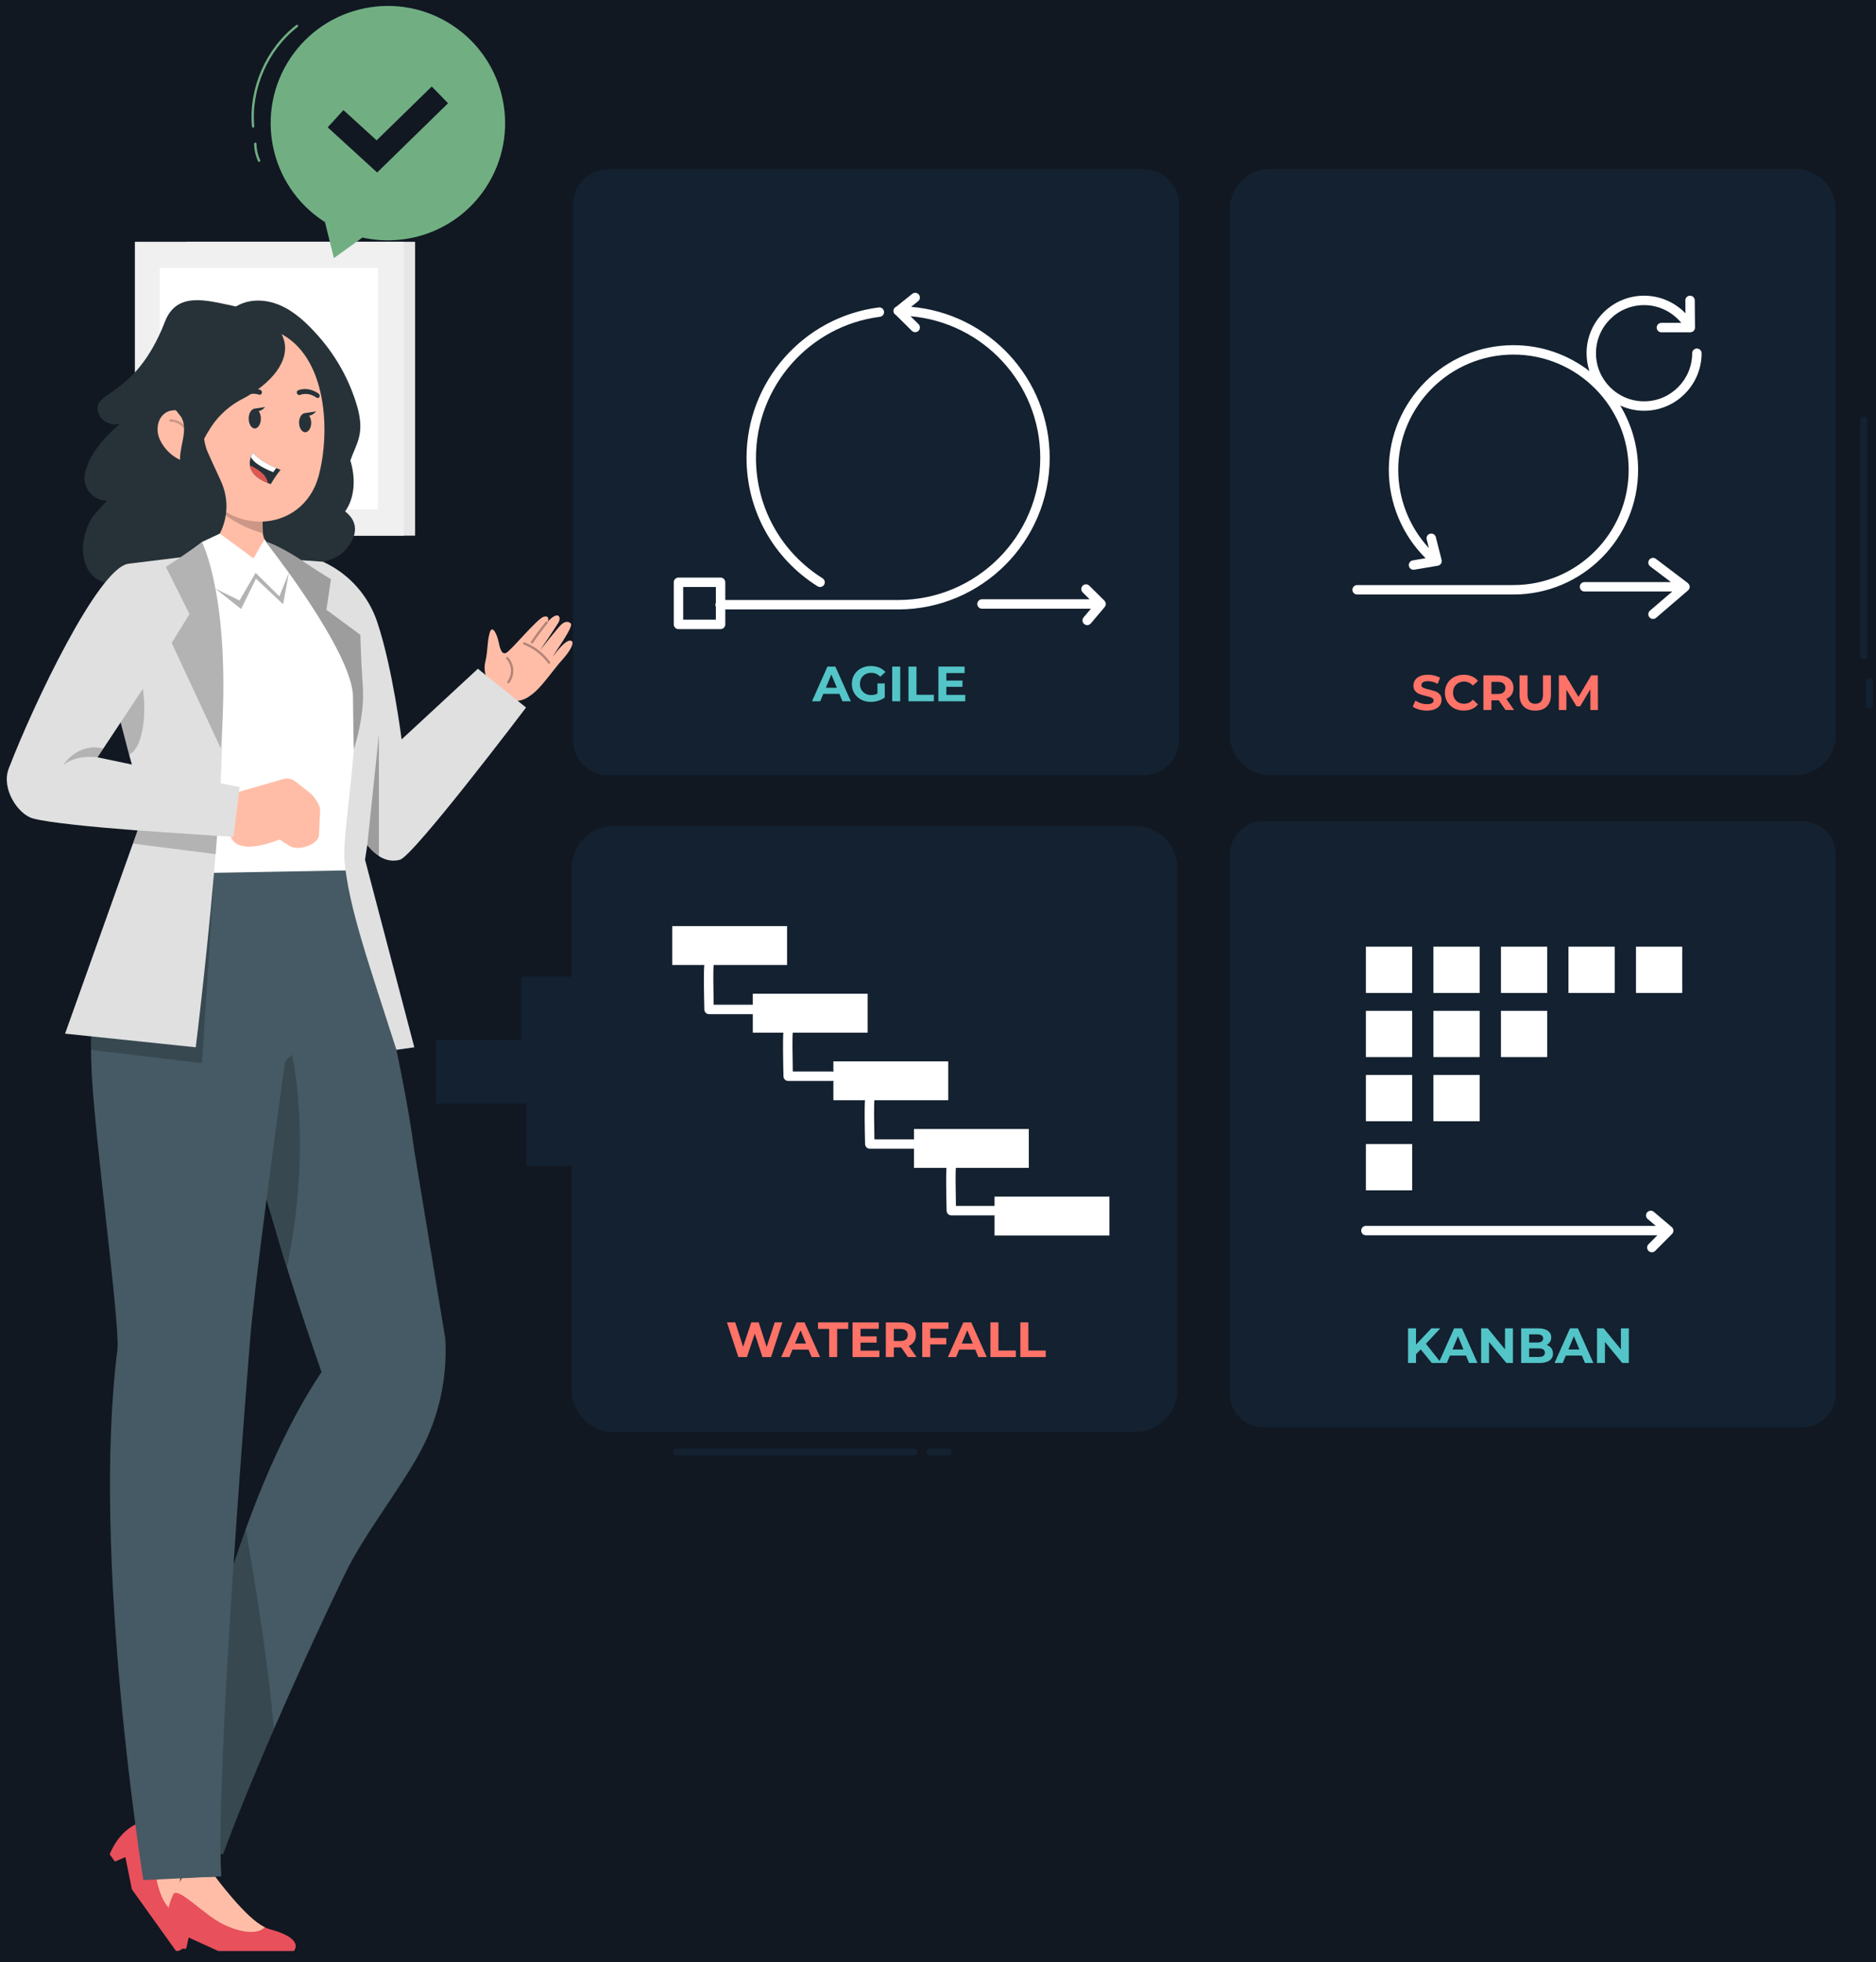 <svg width="153" height="160" viewBox="0 0 153 160" fill="none" xmlns="http://www.w3.org/2000/svg">
<rect width="153" height="160" fill="#F5F5F5"/>
<g id="New landing page design " clip-path="url(#clip0_10032_4597)">
<rect width="1440" height="5007" transform="translate(-266 -4234)" fill="#121212"/>
<rect id="Rectangle 39518" x="-266" y="-403" width="1440" height="877" fill="#030E1A"/>
<rect id="Rectangle 39521" x="-89" y="-31" width="349" height="390" rx="15" fill="url(#paint0_linear_10032_4597)"/>
<path id="Rectangle 39819" d="M-89 -16C-89 -24.284 -82.284 -31 -74 -31H245C253.284 -31 260 -24.284 260 -16V189H-89V-16Z" fill="#111822"/>
<g id="Group 1000007588">
<g id="Group 1000007587">
<g id="Background_complete">
<g id="Group">
<path id="Vector" d="M33.854 19.715H15.18V43.675H33.854V19.715Z" fill="#E6E6E6"/>
<path id="Vector_2" d="M32.937 19.715H11.001V43.675H32.937V19.715Z" fill="#F0F0F0"/>
<path id="Vector_3" d="M30.821 21.84H13.024V41.543H30.821V21.84Z" fill="white"/>
<path id="Vector_4" d="M25.293 28.137H18.869V35.249H25.293V28.137Z" fill="#F0F0F0"/>
<path id="Vector_5" d="M48.063 84.789H35.569V89.977H48.063V84.789Z" fill="#132130"/>
<path id="Vector_6" d="M55.007 79.644H42.513V84.833H55.007V79.644Z" fill="#132130"/>
<path id="Vector_7" d="M55.42 89.883H42.926V95.071H55.42V89.883Z" fill="#132130"/>
</g>
</g>
<g id="Waterfall">
<g id="Group_2">
<path id="Vector_8" d="M92.569 116.763H50.077C48.165 116.763 46.615 115.213 46.615 113.301V70.809C46.615 68.897 48.165 67.348 50.077 67.348H92.569C94.48 67.348 96.03 68.897 96.03 70.809V113.301C96.03 115.213 94.48 116.763 92.569 116.763ZM55.179 118.676C61.633 118.676 68.087 118.676 74.541 118.676C74.912 118.676 74.913 118.1 74.541 118.1C68.087 118.1 61.633 118.1 55.179 118.1C54.808 118.1 54.808 118.676 55.179 118.676ZM75.861 118.676C76.356 118.676 76.851 118.676 77.346 118.676C77.497 118.676 77.641 118.544 77.635 118.388C77.627 118.232 77.508 118.1 77.346 118.1C76.851 118.1 76.356 118.1 75.861 118.1C75.71 118.1 75.566 118.232 75.573 118.388C75.579 118.544 75.699 118.676 75.861 118.676Z" fill="#132130"/>
<path id="Vector_9" d="M81.112 97.57V98.329H77.962C77.933 96.96 77.923 95.554 77.954 95.228H83.906V92.055H74.54V92.904C74.528 92.903 74.518 92.898 74.507 92.898H71.314C71.283 91.458 71.274 89.975 71.311 89.752C71.314 89.739 71.311 89.727 71.313 89.713H77.335V86.541H67.968V87.394C67.93 87.382 67.892 87.371 67.85 87.371H64.658C64.627 85.931 64.618 84.448 64.655 84.225C64.657 84.217 64.655 84.208 64.656 84.199H70.763V81.026H61.396V81.924H58.203C58.173 80.485 58.163 79.002 58.2 78.779C58.208 78.748 58.206 78.716 58.206 78.684H64.191V75.512H54.824V78.684H57.441C57.383 79.177 57.409 80.895 57.444 82.319C57.449 82.527 57.619 82.693 57.828 82.693H61.396V84.199H63.887C63.839 84.771 63.865 86.404 63.897 87.764C63.902 87.972 64.073 88.139 64.282 88.139H67.85C67.892 88.139 67.93 88.128 67.968 88.115V89.713H70.545C70.496 90.272 70.521 91.919 70.554 93.291C70.559 93.499 70.73 93.666 70.938 93.666H74.506C74.518 93.666 74.528 93.66 74.539 93.659V95.228H77.187C77.146 95.851 77.17 97.412 77.202 98.722C77.207 98.931 77.377 99.098 77.586 99.098H81.111V100.742H90.478V97.57H81.112V97.57Z" fill="white"/>
<path id="Vector_10" d="M63.81 107.824L62.885 110.653H62.181L61.559 108.738L60.917 110.653H60.218L59.288 107.824H59.967L60.605 109.813L61.272 107.824H61.878L62.525 109.829L63.183 107.824H63.81ZM65.943 110.047H64.63L64.379 110.653H63.709L64.969 107.825H65.616L66.881 110.653H66.194L65.943 110.047ZM65.737 109.55L65.289 108.467L64.84 109.55H65.737ZM67.621 108.358H66.715V107.824H69.18V108.358H68.275V110.653H67.621V108.358ZM71.722 110.128V110.653H69.532V107.825H71.67V108.35H70.183V108.964H71.496V109.473H70.183V110.128H71.722ZM74.046 110.653L73.501 109.865H73.468H72.899V110.653H72.244V107.825H73.469C73.719 107.825 73.937 107.867 74.121 107.95C74.306 108.033 74.448 108.152 74.548 108.305C74.647 108.459 74.697 108.641 74.697 108.851C74.697 109.061 74.647 109.243 74.546 109.395C74.445 109.547 74.301 109.663 74.115 109.744L74.749 110.653H74.046ZM73.88 108.485C73.778 108.4 73.629 108.358 73.432 108.358H72.898V109.344H73.432C73.629 109.344 73.778 109.301 73.88 109.215C73.983 109.128 74.034 109.007 74.034 108.851C74.034 108.692 73.983 108.57 73.88 108.485ZM75.868 108.35V109.097H77.178V109.623H75.868V110.653H75.214V107.825H77.352V108.35H75.868ZM79.542 110.047H78.228L77.978 110.653H77.307L78.568 107.825H79.214L80.479 110.653H79.792L79.542 110.047ZM79.336 109.55L78.887 108.467L78.439 109.55H79.336ZM80.774 107.824H81.429V110.12H82.847V110.653H80.774V107.824ZM83.215 107.824H83.87V110.12H85.288V110.653H83.215V107.824H83.215Z" fill="#FE7268"/>
</g>
</g>
<g id="Kanban">
<g id="Group_3">
<path id="Vector_11" d="M147.001 116.372H103.015C101.516 116.372 100.301 115.157 100.301 113.657V69.672C100.301 68.172 101.516 66.957 103.015 66.957H147.001C148.5 66.957 149.716 68.172 149.716 69.672V113.657C149.716 115.157 148.5 116.372 147.001 116.372Z" fill="#132130"/>
<path id="Vector_12" d="M115.866 110.026L115.486 110.422V111.137H114.836V108.309H115.486V109.63L116.739 108.309H117.467L116.295 109.569L117.536 111.137H116.772L115.866 110.026ZM119.563 110.531H118.25L117.999 111.137H117.329L118.59 108.309H119.236L120.501 111.137H119.814L119.563 110.531ZM119.357 110.034L118.909 108.951L118.46 110.034H119.357ZM123.39 108.309V111.137H122.853L121.442 109.42V111.137H120.796V108.309H121.337L122.743 110.026V108.309H123.39ZM126.518 109.923C126.609 110.043 126.655 110.19 126.655 110.365C126.655 110.613 126.559 110.804 126.366 110.937C126.174 111.07 125.893 111.137 125.524 111.137H124.061V108.309H125.443C125.788 108.309 126.052 108.375 126.237 108.507C126.421 108.639 126.514 108.818 126.514 109.044C126.514 109.182 126.481 109.304 126.415 109.412C126.348 109.519 126.257 109.604 126.138 109.666C126.3 109.718 126.426 109.803 126.518 109.923ZM124.711 108.802V109.468H125.362C125.524 109.468 125.646 109.44 125.73 109.383C125.813 109.326 125.855 109.243 125.855 109.133C125.855 109.022 125.813 108.939 125.73 108.884C125.646 108.829 125.524 108.802 125.362 108.802H124.711ZM125.865 110.56C125.952 110.503 125.996 110.415 125.996 110.297C125.996 110.062 125.823 109.945 125.475 109.945H124.711V110.644H125.475C125.648 110.645 125.778 110.616 125.865 110.56ZM129.015 110.531H127.702L127.452 111.137H126.781L128.042 108.309H128.688L129.953 111.137H129.266L129.015 110.531ZM128.809 110.034L128.361 108.951L127.912 110.034H128.809ZM132.842 108.309V111.137H132.305L130.895 109.42V111.137H130.248V108.309H130.789L132.195 110.026V108.309H132.842Z" fill="#53C4C7"/>
<path id="Vector_13" d="M115.17 80.963H111.398V77.191H115.17V80.963ZM120.676 77.191H116.905V80.963H120.676V77.191ZM126.183 77.191H122.412V80.963H126.183V77.191ZM115.17 82.421H111.398V86.193H115.17V82.421ZM120.676 82.421H116.905V86.193H120.676V82.421ZM126.183 82.421H122.412V86.193H126.183V82.421ZM115.17 87.651H111.398V91.423H115.17V87.651ZM120.676 87.651H116.905V91.423H120.676V87.651ZM115.17 93.284H111.398V97.056H115.17V93.284ZM131.69 77.191H127.918V80.963H131.69V77.191ZM137.196 77.191H133.425V80.963H137.196V77.191Z" fill="white"/>
<path id="Vector_14" d="M136.341 100.049L134.877 98.81C134.715 98.672 134.472 98.693 134.335 98.855C134.198 99.017 134.218 99.26 134.38 99.397L135.04 99.954H111.398C111.185 99.954 111.014 100.126 111.014 100.338C111.014 100.551 111.185 100.723 111.398 100.723H135.172L134.446 101.451C134.296 101.602 134.297 101.845 134.448 101.995C134.522 102.07 134.621 102.107 134.719 102.107C134.817 102.107 134.916 102.069 134.991 101.994L136.366 100.613C136.441 100.537 136.482 100.433 136.477 100.325C136.473 100.219 136.423 100.118 136.341 100.049Z" fill="white"/>
</g>
</g>
<g id="Scrum">
<g id="Group_4">
<path id="Vector_15" d="M146.451 63.2H103.565C101.763 63.2 100.301 61.739 100.301 59.936V17.05C100.301 15.247 101.762 13.785 103.565 13.785H146.451C148.254 13.785 149.716 15.247 149.716 17.05V59.936C149.716 61.738 148.254 63.2 146.451 63.2ZM151.698 34.229C151.698 40.653 151.698 47.076 151.698 53.499C151.698 53.87 152.275 53.871 152.275 53.499C152.275 47.076 152.275 40.653 152.275 34.229C152.275 33.858 151.698 33.858 151.698 34.229ZM152.18 55.587C152.18 56.229 152.18 56.871 152.18 57.514C152.18 57.664 152.313 57.809 152.468 57.802C152.625 57.795 152.757 57.675 152.757 57.514C152.757 56.871 152.757 56.229 152.757 55.587C152.757 55.436 152.624 55.291 152.468 55.298C152.312 55.305 152.18 55.425 152.18 55.587Z" fill="#132130"/>
<path id="Vector_16" d="M115.721 57.851C115.512 57.79 115.345 57.711 115.218 57.614L115.44 57.122C115.561 57.211 115.705 57.282 115.872 57.336C116.04 57.39 116.206 57.416 116.374 57.416C116.56 57.416 116.697 57.389 116.786 57.334C116.874 57.279 116.919 57.205 116.919 57.114C116.919 57.046 116.893 56.99 116.841 56.946C116.788 56.901 116.72 56.866 116.638 56.839C116.556 56.812 116.445 56.782 116.305 56.75C116.09 56.699 115.913 56.647 115.776 56.597C115.639 56.545 115.521 56.463 115.422 56.35C115.324 56.237 115.275 56.086 115.275 55.897C115.275 55.733 115.319 55.584 115.408 55.451C115.497 55.317 115.631 55.212 115.811 55.133C115.99 55.055 116.208 55.016 116.467 55.016C116.648 55.016 116.824 55.038 116.996 55.081C117.169 55.124 117.32 55.185 117.449 55.266L117.247 55.763C116.986 55.615 116.725 55.541 116.463 55.541C116.28 55.541 116.145 55.571 116.057 55.63C115.969 55.689 115.925 55.767 115.925 55.864C115.925 55.961 115.976 56.033 116.077 56.08C116.178 56.128 116.332 56.174 116.54 56.22C116.755 56.271 116.932 56.323 117.069 56.373C117.206 56.424 117.324 56.505 117.423 56.616C117.521 56.727 117.57 56.876 117.57 57.064C117.57 57.226 117.525 57.373 117.435 57.507C117.345 57.64 117.209 57.746 117.028 57.824C116.848 57.902 116.628 57.941 116.37 57.941C116.146 57.942 115.93 57.911 115.721 57.851ZM118.59 57.754C118.357 57.628 118.174 57.455 118.041 57.232C117.907 57.01 117.841 56.759 117.841 56.479C117.841 56.198 117.907 55.947 118.041 55.725C118.174 55.503 118.357 55.329 118.59 55.204C118.823 55.078 119.086 55.016 119.377 55.016C119.622 55.016 119.843 55.059 120.041 55.145C120.239 55.231 120.406 55.355 120.54 55.517L120.12 55.904C119.929 55.683 119.692 55.573 119.409 55.573C119.234 55.573 119.077 55.611 118.94 55.688C118.803 55.765 118.695 55.872 118.618 56.01C118.542 56.147 118.503 56.303 118.503 56.478C118.503 56.654 118.542 56.81 118.618 56.947C118.695 57.084 118.803 57.192 118.94 57.268C119.077 57.345 119.234 57.383 119.409 57.383C119.691 57.383 119.929 57.272 120.12 57.048L120.54 57.436C120.406 57.6 120.239 57.725 120.039 57.812C119.84 57.898 119.618 57.941 119.373 57.941C119.084 57.942 118.823 57.879 118.59 57.754ZM122.783 57.893L122.238 57.105H122.205H121.635V57.893H120.981V55.064H122.205C122.455 55.064 122.673 55.106 122.858 55.19C123.042 55.273 123.184 55.392 123.284 55.545C123.383 55.699 123.433 55.881 123.433 56.091C123.433 56.301 123.383 56.482 123.282 56.634C123.18 56.786 123.037 56.903 122.851 56.984L123.486 57.893H122.783ZM122.617 55.725C122.515 55.64 122.365 55.598 122.169 55.598H121.635V56.584H122.169C122.365 56.584 122.515 56.541 122.617 56.454C122.72 56.368 122.771 56.247 122.771 56.091C122.771 55.932 122.72 55.81 122.617 55.725ZM124.264 57.606C124.039 57.383 123.926 57.063 123.926 56.648V55.064H124.581V56.624C124.581 57.13 124.791 57.384 125.211 57.384C125.416 57.384 125.572 57.323 125.68 57.2C125.788 57.077 125.842 56.885 125.842 56.624V55.064H126.489V56.648C126.489 57.063 126.376 57.382 126.151 57.606C125.926 57.83 125.612 57.942 125.208 57.942C124.803 57.942 124.489 57.83 124.264 57.606ZM129.709 57.893L129.705 56.196L128.872 57.594H128.577L127.749 56.233V57.894H127.135V55.065H127.676L128.735 56.823L129.777 55.065H130.315L130.323 57.894H129.709V57.893Z" fill="#FE7268"/>
<path id="Vector_17" d="M123.432 48.475H110.683C110.471 48.475 110.299 48.303 110.299 48.09C110.299 47.878 110.471 47.706 110.683 47.706H123.432C128.614 47.706 132.829 43.49 132.829 38.309C132.829 33.128 128.614 28.912 123.432 28.912C118.251 28.912 114.035 33.128 114.035 38.309C114.035 40.686 114.937 42.962 116.536 44.692L116.356 43.983C116.304 43.777 116.429 43.568 116.634 43.516C116.837 43.463 117.049 43.588 117.101 43.794L117.573 45.653C117.6 45.757 117.582 45.867 117.523 45.957C117.465 46.047 117.371 46.109 117.265 46.127L115.344 46.452C115.322 46.456 115.301 46.457 115.28 46.457C115.096 46.457 114.933 46.325 114.901 46.137C114.866 45.928 115.007 45.729 115.216 45.694L116.265 45.516C114.353 43.613 113.266 41.022 113.266 38.31C113.266 32.704 117.827 28.144 123.432 28.144C125.764 28.144 127.913 28.935 129.629 30.26C129.478 29.8 129.394 29.311 129.394 28.801C129.394 26.214 131.499 24.109 134.086 24.109C135.374 24.109 136.586 24.641 137.46 25.545L137.45 24.498C137.448 24.285 137.618 24.112 137.83 24.11C137.832 24.11 137.833 24.11 137.834 24.11C138.045 24.11 138.216 24.279 138.218 24.491L138.239 26.707C138.241 26.81 138.2 26.909 138.128 26.982C138.066 27.045 137.983 27.078 137.896 27.087C137.894 27.088 137.892 27.088 137.89 27.088C137.878 27.09 137.867 27.095 137.855 27.095H135.498C135.285 27.095 135.113 26.923 135.113 26.711C135.113 26.499 135.285 26.326 135.498 26.326H137.12C136.382 25.424 135.274 24.878 134.086 24.878C131.923 24.878 130.163 26.638 130.163 28.801C130.163 30.964 131.923 32.724 134.086 32.724C136.249 32.724 138.008 30.964 138.008 28.801C138.008 28.589 138.18 28.417 138.393 28.417C138.605 28.417 138.777 28.589 138.777 28.801C138.777 31.388 136.672 33.493 134.086 33.493C133.39 33.493 132.73 33.336 132.135 33.063C133.063 34.596 133.598 36.391 133.598 38.31C133.598 43.914 129.038 48.475 123.432 48.475ZM137.797 47.794C137.792 47.755 137.785 47.717 137.768 47.683C137.76 47.666 137.748 47.653 137.738 47.638C137.718 47.608 137.697 47.581 137.67 47.558C137.664 47.553 137.661 47.545 137.655 47.54L135.046 45.565C134.877 45.437 134.636 45.47 134.508 45.64C134.38 45.809 134.413 46.05 134.582 46.178L136.278 47.462H129.227C129.014 47.462 128.843 47.635 128.843 47.847C128.843 48.059 129.014 48.231 129.227 48.231H136.384L134.564 49.792C134.403 49.931 134.384 50.173 134.523 50.334C134.598 50.423 134.707 50.468 134.815 50.468C134.903 50.468 134.993 50.438 135.065 50.376L137.673 48.138C137.677 48.135 137.678 48.13 137.681 48.127C137.714 48.097 137.74 48.06 137.761 48.02C137.765 48.013 137.772 48.007 137.775 47.999C137.796 47.952 137.807 47.901 137.807 47.846C137.807 47.844 137.806 47.843 137.806 47.84C137.806 47.839 137.807 47.837 137.807 47.835C137.807 47.821 137.8 47.808 137.797 47.794Z" fill="white"/>
</g>
</g>
<g id="Agile">
<g id="Group_5">
<path id="Vector_18" d="M93.271 63.208H49.614C48.024 63.208 46.735 61.918 46.735 60.328V16.672C46.735 15.082 48.025 13.793 49.614 13.793H93.271C94.861 13.793 96.15 15.082 96.15 16.672V60.328C96.15 61.918 94.861 63.208 93.271 63.208Z" fill="#132130"/>
<path id="Vector_19" d="M60.885 37.33C60.885 31.124 65.52 25.853 71.667 25.068C71.876 25.043 72.07 25.19 72.097 25.401C72.124 25.612 71.975 25.804 71.764 25.831C66.001 26.567 61.654 31.51 61.654 37.33C61.654 41.343 63.686 45.016 67.088 47.154C67.267 47.267 67.322 47.504 67.209 47.684C67.136 47.8 67.011 47.863 66.883 47.863C66.813 47.863 66.742 47.845 66.678 47.805C63.051 45.525 60.885 41.609 60.885 37.33ZM73.247 49.692H59.151V50.912C59.151 51.124 58.979 51.296 58.767 51.296H55.334C55.121 51.296 54.949 51.124 54.949 50.912V47.479C54.949 47.267 55.121 47.094 55.334 47.094H58.767C58.979 47.094 59.151 47.267 59.151 47.479V48.923H73.247C79.639 48.923 84.84 43.722 84.84 37.33C84.84 31.278 80.178 26.297 74.258 25.784L74.91 26.428C75.061 26.577 75.062 26.821 74.913 26.972C74.838 27.048 74.739 27.086 74.64 27.086C74.542 27.086 74.444 27.049 74.369 26.975L73.061 25.682C72.945 25.616 72.863 25.496 72.863 25.353C72.863 25.191 72.964 25.054 73.106 24.997L74.399 23.96C74.565 23.827 74.806 23.853 74.94 24.019C75.073 24.185 75.046 24.427 74.88 24.56L74.309 25.017C80.63 25.558 85.609 30.873 85.609 37.331C85.609 44.146 80.063 49.692 73.247 49.692ZM58.383 50.528V49.474C58.358 49.423 58.341 49.367 58.341 49.307C58.341 49.247 58.358 49.192 58.383 49.141V47.863H55.718V50.527H58.383V50.528ZM90.071 48.975L88.841 47.756C88.69 47.607 88.447 47.608 88.297 47.758C88.148 47.909 88.149 48.153 88.3 48.302L88.867 48.864H80.087C79.875 48.864 79.703 49.036 79.703 49.248C79.703 49.461 79.875 49.633 80.087 49.633H88.972L88.375 50.338C88.238 50.5 88.258 50.742 88.42 50.88C88.492 50.941 88.58 50.971 88.668 50.971C88.777 50.971 88.885 50.925 88.962 50.835L90.094 49.497C90.223 49.344 90.213 49.117 90.071 48.975Z" fill="white"/>
<path id="Vector_20" d="M68.457 56.576H67.144L66.893 57.182H66.223L67.484 54.353H68.13L69.395 57.182H68.708L68.457 56.576ZM68.251 56.079L67.803 54.996L67.354 56.079H68.251ZM71.561 55.723H72.159V56.871C72.006 56.987 71.828 57.076 71.626 57.138C71.424 57.2 71.22 57.231 71.015 57.231C70.722 57.231 70.457 57.168 70.223 57.043C69.989 56.917 69.805 56.744 69.671 56.522C69.538 56.299 69.472 56.048 69.472 55.768C69.472 55.488 69.538 55.236 69.671 55.014C69.805 54.792 69.99 54.618 70.227 54.493C70.464 54.367 70.731 54.305 71.028 54.305C71.275 54.305 71.5 54.347 71.703 54.43C71.904 54.514 72.074 54.635 72.212 54.794L71.791 55.181C71.59 54.968 71.345 54.862 71.06 54.862C70.88 54.862 70.719 54.9 70.579 54.975C70.439 55.051 70.329 55.157 70.251 55.295C70.173 55.432 70.134 55.59 70.134 55.768C70.134 55.943 70.173 56.099 70.251 56.237C70.329 56.374 70.438 56.481 70.577 56.558C70.715 56.635 70.874 56.673 71.051 56.673C71.24 56.673 71.41 56.633 71.561 56.552L71.561 55.723ZM72.765 54.353H73.42V57.182H72.765V54.353ZM74.091 54.353H74.745V56.649H76.164V57.182H74.091V54.353ZM78.722 56.657V57.182H76.532V54.353H78.67V54.879H77.182V55.493H78.496V56.002H77.182V56.657L78.722 56.657Z" fill="#53C4C7"/>
</g>
</g>
<g id="Speech_bubble">
<path id="Vector_21" d="M21.218 13.062C21.24 13.11 21.219 13.167 21.17 13.189C21.158 13.194 21.144 13.198 21.13 13.198C21.094 13.198 21.059 13.177 21.043 13.141C20.842 12.7 20.731 12.21 20.724 11.725C20.723 11.672 20.765 11.628 20.818 11.627C20.872 11.623 20.915 11.669 20.916 11.722C20.923 12.181 21.028 12.644 21.218 13.062ZM24.279 2.193C24.321 2.161 24.329 2.101 24.297 2.058C24.264 2.016 24.204 2.009 24.162 2.041C21.686 3.953 20.267 7.202 20.547 10.317C20.551 10.367 20.593 10.405 20.642 10.405C20.645 10.405 20.648 10.404 20.651 10.404C20.703 10.4 20.742 10.353 20.738 10.3C20.465 7.248 21.855 4.066 24.279 2.193ZM39.61 15.316C37.363 18.716 33.317 20.203 29.562 19.369L27.231 21.045L26.501 18.101C26.456 18.073 26.409 18.05 26.364 18.02C21.959 15.11 20.749 9.179 23.66 4.774C26.571 0.37 32.501 -0.841 36.905 2.069C41.31 4.98 42.521 10.911 39.61 15.316ZM36.543 8.418L35.211 7.054L30.716 11.444L28.01 8.975L26.725 10.383L30.76 14.065L36.543 8.418Z" fill="#71AF83"/>
</g>
<g id="Character">
<g id="Group_6">
<path id="Vector_22" d="M28.148 41.701C28.208 41.615 28.264 41.525 28.316 41.436C28.962 40.333 28.971 38.865 28.586 37.589C28.583 37.573 28.577 37.545 28.577 37.545C29.054 36.157 29.754 35.435 29.161 33.246C28.509 30.933 27.3 28.806 25.631 27.034C24.707 26.034 23.655 25.13 22.391 24.723C21.127 24.315 19.687 24.462 18.741 25.386C18.741 25.386 17.974 26.097 17.145 27.914C15.636 31.289 16.906 35.645 18.009 38.082C17.649 38.086 17.291 38.128 16.94 38.215C16.556 38.309 16.186 38.453 15.838 38.643C15.705 38.711 15.575 38.786 15.45 38.868C15.22 39.02 15.006 39.193 14.809 39.386C14.542 39.646 14.309 39.939 14.117 40.257C13.193 41.75 12.775 43.666 13.611 45.206C15.927 43.591 15.375 45.703 17.308 45.706C20.662 45.711 23.881 46.077 23.881 46.077C23.893 46.007 23.893 45.934 23.887 45.859C24.581 46.002 25.338 46.038 26.135 45.867C26.623 45.767 27.095 45.598 27.534 45.365C28.11 45.068 30.02 43.155 28.148 41.701Z" fill="#263238"/>
<path id="Vector_23" d="M22.762 27.135C18.85 25.231 14.788 28.144 14.877 32.298C14.968 36.322 14.927 38.092 16.72 40.25C16.708 40.321 16.702 40.393 16.701 40.465C16.699 40.53 16.702 40.594 16.709 40.659C17.084 42.858 17.039 44.301 16.011 45.508C16.011 45.508 14.407 48.125 19.827 50.074C20.738 50.447 21.361 50.682 22.044 49.978C24.359 47.604 24.314 46.555 23.893 46.314C23.198 45.963 21.495 44.485 21.438 43.478C21.438 43.392 21.444 43.295 21.427 43.208C21.422 43.122 21.438 43.028 21.421 42.94C21.419 42.81 21.42 42.671 21.42 42.528C23.459 42.452 25.327 41.164 25.974 38.863C26.974 35.196 26.674 29.039 22.762 27.135Z" fill="#FFBDA7"/>
<path id="Vector_24" d="M23.146 27.691C22.81 26.505 21.524 25.493 19.172 24.976L19.058 24.951C16.815 24.48 14.409 23.757 13.452 26.232C10.944 32.691 7.256 31.803 8.06 33.783C8.313 34.297 8.842 34.616 9.415 34.6C9.558 34.6 9.699 34.572 9.831 34.517C9.667 34.666 9.472 34.822 9.297 34.987C8.335 35.899 7.402 36.974 7.022 38.276C6.937 38.49 6.893 38.717 6.891 38.946C6.882 39.976 7.71 40.818 8.741 40.827C8.655 40.917 7.672 41.938 7.515 42.198C5.793 45.069 7.083 48.853 11.082 47.187C12.171 46.736 15.153 45.6 15.153 45.6C15.153 45.6 16.311 46.701 16.297 44.576L16.378 44.616C16.374 44.604 16.372 44.591 16.371 44.579C15.648 42.941 15.37 41.142 15.566 39.363C15.576 39.261 15.59 39.158 15.605 39.056C15.65 38.743 15.732 38.394 15.783 38.127C15.834 37.862 15.906 37.635 15.98 37.399C16.124 36.944 16.298 36.5 16.502 36.068C16.626 35.819 16.755 35.576 16.89 35.341L16.995 35.173C17.597 34.123 18.471 33.255 19.525 32.661C22.334 31.237 23.649 29.293 23.146 27.691Z" fill="#263238"/>
<path id="Vector_25" d="M13.041 35.851C13.461 36.747 14.215 37.351 14.932 37.597C16.011 37.967 16.73 36.242 16.448 35.106C16.193 34.083 15.165 33.333 14.074 33.459C12.999 33.583 12.561 34.827 13.041 35.851Z" fill="#FFBDA7"/>
<path id="Vector_26" opacity="0.2" d="M21.419 42.528C21.419 42.67 21.419 42.807 21.42 42.937C21.415 43.026 21.417 43.116 21.426 43.205C21.431 43.298 21.442 43.391 21.46 43.484C19.616 42.982 17.97 41.928 16.744 40.462C16.744 40.406 16.751 40.35 16.757 40.295C16.802 40.349 16.843 40.401 16.89 40.455C18.181 41.926 19.85 42.586 21.419 42.528ZM15.485 35.83C15.493 35.406 15.329 34.988 15.034 34.682C14.74 34.377 14.329 34.196 13.905 34.188C13.904 34.188 13.903 34.188 13.903 34.188C13.851 34.188 13.808 34.229 13.807 34.282C13.806 34.335 13.848 34.379 13.901 34.38C14.274 34.387 14.637 34.547 14.896 34.816C15.155 35.085 15.3 35.453 15.293 35.827C15.292 35.88 15.334 35.924 15.388 35.925H15.389C15.441 35.925 15.484 35.883 15.485 35.83Z" fill="black"/>
<path id="Vector_27" d="M16.776 26.535C16.337 27.897 15.12 27.832 14.357 29.042C13.593 30.252 13.149 31.909 13.998 33.057C14.277 33.36 14.539 33.678 14.782 34.009C15.345 35.002 14.706 36.23 14.683 37.37C14.665 38.43 14.604 39.682 15.458 40.248C16.171 40.722 16.606 41.516 16.623 42.372C16.632 42.639 15.797 44.461 15.754 44.725C15.697 45.108 16.779 43.91 17.162 43.967C17.443 44.008 17.723 43.875 17.867 43.631C17.89 43.59 17.911 43.548 17.929 43.506C18.592 42.216 18.646 40.698 18.076 39.365C17.747 38.611 17.384 37.878 17.056 37.125C16.685 36.384 16.543 35.549 16.65 34.728C17.009 32.88 21.401 28.713 17.9 25.331C17.853 25.285 17.791 25.259 17.725 25.258C17.422 25.277 17.151 25.451 17.006 25.718C16.899 25.981 16.822 26.255 16.776 26.535Z" fill="#263238"/>
<path id="Vector_28" d="M23.292 34.121C23.292 34.121 23.812 35.735 24.465 36.769C24.579 36.95 24.478 37.191 24.272 37.248C23.742 37.393 23.154 37.171 23.154 37.171L23.292 34.121Z" fill="#FFBDA7"/>
<path id="Vector_29" d="M22.883 38.314C22.538 38.7 22.076 39.479 22.076 39.479C21.998 39.449 21.92 39.421 21.843 39.387C20.794 38.965 20.446 38.423 20.379 37.949C20.343 37.69 20.395 37.45 20.461 37.263C20.536 37.047 20.638 36.91 20.638 36.91C21.061 37.466 22.01 37.935 22.527 38.164C22.743 38.262 22.883 38.314 22.883 38.314Z" fill="#263238"/>
<path id="Vector_30" d="M22.529 38.164L22.282 38.502C21.294 38.102 20.652 37.688 20.463 37.263C20.538 37.047 20.64 36.91 20.64 36.91C21.063 37.466 22.012 37.935 22.529 38.164Z" fill="white"/>
<path id="Vector_31" d="M21.845 39.387C20.796 38.965 20.448 38.423 20.381 37.949C20.733 38.107 21.14 38.336 21.454 38.649C21.694 38.887 21.801 39.148 21.845 39.387Z" fill="#DE5753"/>
<path id="Vector_32" d="M19.698 32.441C19.653 32.475 19.598 32.486 19.545 32.476C19.496 32.466 19.449 32.438 19.415 32.393C19.345 32.299 19.358 32.169 19.443 32.103C20.302 31.432 21.186 31.772 21.223 31.786C21.329 31.828 21.387 31.949 21.353 32.056C21.32 32.163 21.206 32.215 21.102 32.174C21.094 32.171 20.389 31.901 19.698 32.441ZM25.973 32.087C25.066 31.471 24.326 31.818 24.295 31.834C24.207 31.877 24.177 31.993 24.228 32.094C24.279 32.196 24.391 32.243 24.479 32.201C24.507 32.186 25.085 31.927 25.807 32.417C25.853 32.448 25.905 32.457 25.951 32.446C25.994 32.435 26.032 32.407 26.054 32.363C26.099 32.272 26.063 32.148 25.973 32.087Z" fill="#263238"/>
<path id="Vector_33" d="M20.667 33.354C20.459 33.431 20.298 33.718 20.284 34.08C20.267 34.523 20.476 34.905 20.749 34.934C21.022 34.962 21.257 34.627 21.274 34.185C21.284 33.923 21.214 33.685 21.1 33.526C21.38 33.472 21.626 33.191 21.626 33.191L20.651 33.336C20.656 33.343 20.662 33.347 20.667 33.354ZM24.818 33.696C24.589 33.742 24.406 34.038 24.392 34.415C24.377 34.843 24.586 35.215 24.858 35.243C25.131 35.272 25.364 34.948 25.38 34.519C25.389 34.271 25.322 34.045 25.211 33.891C25.512 33.865 25.79 33.547 25.79 33.547L24.815 33.692C24.816 33.694 24.817 33.695 24.818 33.696Z" fill="#263238"/>
<path id="Vector_34" d="M8.942 151.191L9.372 151.79L10.225 151.423L10.757 154.052L14.354 159.078C14.354 159.078 15.723 159.297 14.645 156.442C14.596 156.312 14.557 156.168 14.531 156.009C14.21 154.301 14.915 151.027 14.915 151.027L12.941 148.27C12.941 148.27 12.735 148.273 12.385 148.331C11.568 148.466 9.933 148.865 8.942 151.191Z" fill="#E8505B"/>
<path id="Vector_35" d="M12.386 148.331C12.382 148.334 12.378 148.337 12.378 148.337C13.041 148.408 12.459 151.351 12.726 153.002C12.966 154.476 13.602 155.865 14.532 156.01C14.212 154.301 15.367 150.409 15.367 150.409L13.779 148.191C13.779 148.191 12.737 148.273 12.386 148.331Z" fill="#FFBDA7"/>
<path id="Vector_36" d="M14.45 158.893L15.183 158.892L15.387 157.98L17.813 159.085H23.961C23.961 159.085 24.938 158.094 22.011 157.304C21.878 157.268 21.739 157.217 21.596 157.144C20.035 156.406 17.813 153.914 17.813 153.914H14.44C14.44 153.914 14.322 154.084 14.164 154.404C13.795 155.152 13.159 156.723 14.45 158.893Z" fill="#E8505B"/>
<path id="Vector_37" d="M14.163 154.403C14.163 154.408 14.163 154.413 14.163 154.413C14.609 153.913 16.636 156.111 18.12 156.859C19.445 157.525 20.935 157.819 21.595 157.143C20.034 156.405 17.555 153.016 17.555 153.016L14.845 153.098C14.845 153.098 14.322 154.083 14.163 154.403Z" fill="#FFBDA7"/>
<path id="Vector_38" d="M36.32 109.211V109.168L33.791 93.833C32.909 86.936 29.882 74.92 29.882 74.92L28.591 70.094L16.476 70.103C16.476 70.103 16.475 70.131 16.475 70.186L12.336 70.103C12.336 70.103 6.74 73.892 7.489 87.681C7.8 93.413 9.768 107.801 9.581 110.007C7.42 126.929 11.693 153.299 11.693 153.299L18.047 152.991C18.016 152.472 17.998 151.859 17.991 151.17C18.067 151.179 18.139 151.182 18.2 151.175C19.106 148.678 20.559 145.082 22.345 140.968C24.04 137.064 26.024 132.701 28.126 128.349C29.724 125.051 32.636 121.418 34.282 118.358C35.789 115.558 36.492 112.395 36.32 109.211ZM20.038 124.694C19.691 125.65 19.362 126.608 19.047 127.564C19.689 117.915 20.384 109.424 20.384 109.424C20.545 107.269 21.073 102.89 21.733 97.816C22.935 101.997 24.409 106.676 26.221 111.876C23.76 115.546 21.711 120.083 20.038 124.694Z" fill="#455A64"/>
<path id="Vector_39" opacity="0.2" d="M19.046 127.566C19.361 126.611 19.69 125.653 20.036 124.697C20.889 129.476 21.844 135.515 22.342 140.97C20.556 145.085 19.103 148.68 18.197 151.178C18.136 151.185 18.065 151.181 17.988 151.172C17.928 145.976 18.465 136.298 19.046 127.566ZM23.242 86.59C22.704 90.496 22.147 94.609 21.667 98.318C22.235 99.772 22.84 101.369 23.419 103.293C25.53 92.949 23.798 85.992 23.798 85.992C23.63 86.163 23.442 86.366 23.242 86.59ZM7.418 83.975V85.603L16.474 86.683L17.484 70.848L7.418 83.975Z" fill="black"/>
<path id="Vector_40" d="M29.611 53.832C29.412 50.793 25.734 46.489 25.734 46.489C25.53 46.468 24.173 46.447 23.964 46.425C23.749 46.408 23.533 46.39 23.317 46.373L21.573 43.976L20.668 45.529L17.928 43.508L16.453 44.202L17.177 46.325C16.241 46.382 15.273 46.458 14.236 46.544C13.855 46.577 13.474 46.615 13.104 46.658C12.766 46.696 9.423 46.782 9.423 46.782C9.423 46.782 8.068 49.621 8.867 52.135C11.324 59.866 12.75 67.228 13.104 71.245L28.248 70.972C28.43 67.095 30.432 63.078 30.448 60.321C30.538 56.26 29.718 55.53 29.611 53.832Z" fill="white"/>
<path id="Vector_41" d="M17.987 63.853C18.082 62.085 18.138 60.437 18.137 59.017C18.65 48.519 16.512 44.295 16.512 44.295L16.454 44.199C16.032 44.541 15.327 45.03 14.714 45.443L10.436 45.97L10.432 45.975C7.999 46.393 2.779 57.291 0.709 62.671C0.082 64.304 1.463 66.396 2.677 66.731C3.959 67.085 7.662 67.439 11.221 67.714L5.308 84.281L15.965 85.394C15.965 85.394 17.07 76.469 17.704 68.156C18.524 68.206 19.021 68.233 19.021 68.233L19.538 64.177L17.987 63.853ZM7.951 61.751L9.841 58.9C10.07 59.784 10.305 60.68 10.535 61.55C10.611 61.836 10.684 62.093 10.755 62.338L7.951 61.751Z" fill="#E0E0E0"/>
<path id="Vector_42" d="M39.967 55.925C39.967 55.925 39.347 54.938 39.573 54.002C39.798 53.065 39.729 52.257 39.945 51.572C40.161 50.886 40.545 51.776 40.653 52.291C40.761 52.806 40.889 53.389 41.263 53.245C41.637 53.101 43.807 50.429 44.348 50.288C44.889 50.147 44.673 50.689 44.673 50.689C44.673 50.689 45.218 50.054 45.528 50.202C45.609 50.24 45.734 50.46 45.531 50.788C45.074 51.527 44.037 53.027 44.037 53.027C44.094 52.94 45.508 51.179 45.754 50.943C46.076 50.635 46.385 50.653 46.557 50.845C46.803 51.119 45.125 53.361 45.121 53.505C45.121 53.505 46.043 52.182 46.515 52.233C46.987 52.285 46.452 53.15 45.835 53.822C45.27 54.439 44.322 55.797 43.686 56.368C42.903 57.071 42.219 57.368 41.314 56.972C40.409 56.575 39.967 55.925 39.967 55.925Z" fill="#FFBDA7"/>
<path id="Vector_43" opacity="0.3" d="M43.385 52.471C43.367 52.471 43.348 52.466 43.332 52.455C43.287 52.425 43.276 52.366 43.306 52.322C43.683 51.762 44.088 51.216 44.51 50.699C44.543 50.658 44.603 50.653 44.645 50.686C44.686 50.719 44.692 50.78 44.658 50.821C44.241 51.333 43.839 51.874 43.465 52.429C43.447 52.456 43.416 52.471 43.385 52.471Z" fill="black"/>
<path id="Vector_44" opacity="0.3" d="M44.78 54.126C44.75 54.126 44.721 54.112 44.702 54.086C44.21 53.4 43.505 52.857 42.716 52.557C42.667 52.538 42.642 52.483 42.661 52.433C42.679 52.384 42.734 52.358 42.785 52.378C43.609 52.69 44.345 53.258 44.858 53.974C44.889 54.017 44.879 54.078 44.836 54.109C44.819 54.12 44.799 54.126 44.78 54.126Z" fill="black"/>
<path id="Vector_45" opacity="0.3" d="M41.461 55.71C41.441 55.71 41.421 55.703 41.403 55.69C41.361 55.658 41.352 55.598 41.384 55.556C41.582 55.293 41.687 54.955 41.672 54.626C41.657 54.298 41.521 53.97 41.3 53.727C41.265 53.688 41.268 53.627 41.307 53.592C41.346 53.556 41.407 53.558 41.443 53.598C41.693 53.874 41.847 54.245 41.864 54.618C41.881 54.99 41.762 55.374 41.538 55.671C41.519 55.697 41.49 55.71 41.461 55.71Z" fill="black"/>
<path id="Vector_46" d="M29.951 68.921C30.684 69.819 31.574 70.381 32.612 70.104C33.729 69.807 42.903 57.69 42.903 57.69L38.975 54.529L32.753 60.29C32.753 60.29 32.03 54.5 30.769 50.727C30.066 48.623 28.555 46.887 26.564 45.911L26.341 45.801L24.575 45.68C24.522 45.644 24.468 45.608 24.415 45.572C23.569 44.999 21.908 44.132 21.689 44.199C21.689 44.199 21.848 44.4 22.113 44.748L22.055 44.724C22.055 44.724 22.342 45.07 22.795 45.655C24.784 48.342 28.761 54.052 28.788 56.794C28.822 60.322 28.858 61.101 28.858 61.101L28.858 61.1C28.587 64.647 27.967 68.651 28.091 70.114C28.419 73.97 30.123 78.689 32.331 85.601L33.791 85.394L29.769 70.094C29.769 70.094 29.841 69.651 29.951 68.921Z" fill="#E0E0E0"/>
<path id="Vector_47" opacity="0.3" d="M28.788 56.794C28.752 53.137 21.689 44.199 21.689 44.199C21.908 44.132 23.568 44.999 24.415 45.572C25.654 46.411 26.988 47.23 26.988 47.23L26.624 49.722L29.39 51.766C29.39 51.766 29.428 53.585 29.592 56.022C29.756 58.459 28.858 61.101 28.858 61.101C28.858 61.101 28.823 60.322 28.788 56.794ZM30.901 69.906V59.919L29.951 68.925C30.308 69.41 30.901 69.906 30.901 69.906Z" fill="black"/>
<path id="Vector_48" opacity="0.2" d="M11.657 56.16C11.829 57.488 11.862 59.162 11.313 60.572C11.136 61.026 10.862 61.339 10.535 61.55C10.305 60.68 10.07 59.784 9.841 58.9L11.657 56.16ZM16.454 44.199C15.589 44.9 13.53 46.223 13.53 46.223L15.455 50.069L14.004 52.422L18.011 61.031C18.923 49.054 16.511 44.295 16.511 44.295L16.454 44.199ZM7.95 61.751C7.95 61.751 6.234 61.484 5.145 62.392C5.145 62.392 6.319 60.513 8.427 61.031L7.95 61.751ZM17.704 68.157L11.22 67.714L10.838 68.786L17.586 69.645L17.704 68.157Z" fill="black"/>
<path id="Vector_49" opacity="0.3" d="M23.56 46.703L22.782 48.626L20.85 46.703L19.535 48.961L17.571 47.999L19.665 49.656L20.876 47.183L23.091 49.27L23.56 46.703Z" fill="black"/>
<path id="Vector_50" d="M25.318 64.686L24.086 63.718C23.806 63.497 23.438 63.425 23.096 63.524L19.487 64.565L19.02 68.229C19.02 68.229 18.949 68.225 18.817 68.218C19.456 69.904 22.789 68.45 22.789 68.45L23.613 68.973C24.283 69.398 25.874 68.93 26.011 68.145L26.106 66.135C26.177 65.727 25.643 64.942 25.318 64.686Z" fill="#FFBDA7"/>
</g>
</g>
</g>
</g>
</g>
<defs>
<linearGradient id="paint0_linear_10032_4597" x1="-82.02" y1="-22.81" x2="185.119" y2="192.923" gradientUnits="userSpaceOnUse">
<stop stop-color="white" stop-opacity="0.09"/>
<stop offset="1" stop-color="#525050" stop-opacity="0.114"/>
</linearGradient>
<clipPath id="clip0_10032_4597">
<rect width="1440" height="5007" fill="white" transform="translate(-266 -4234)"/>
</clipPath>
</defs>
</svg>
